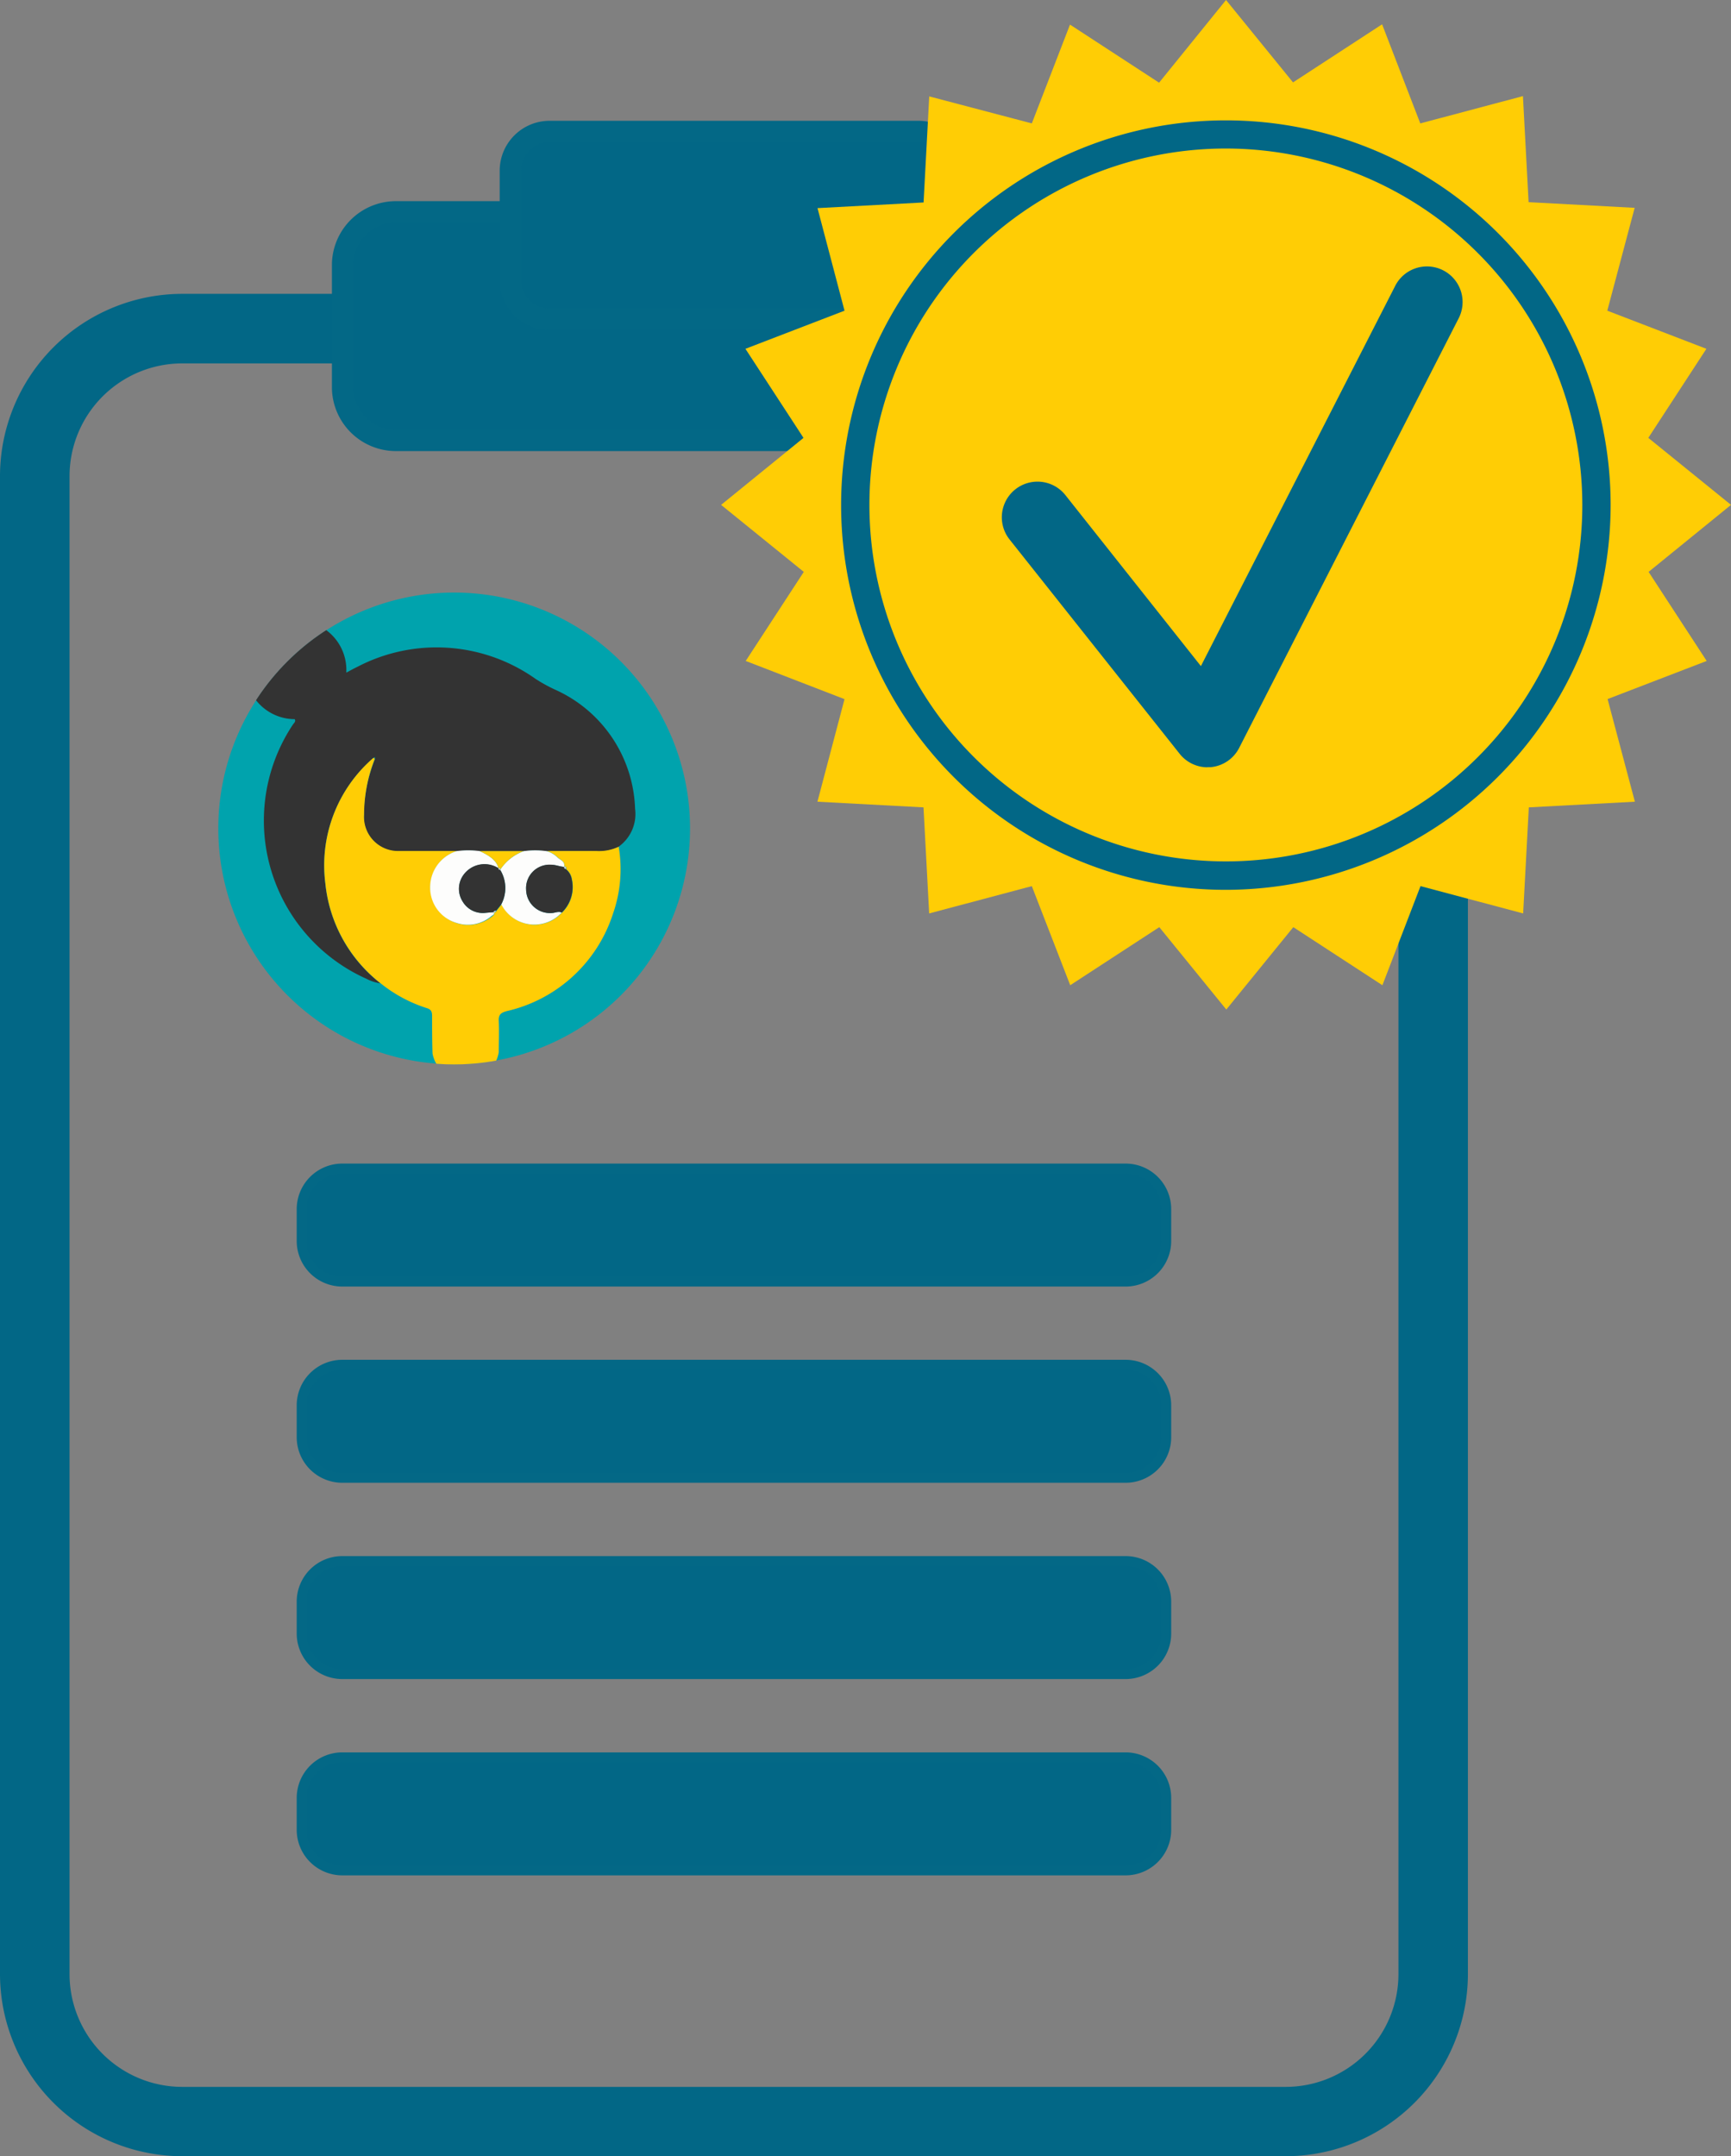 <svg id="Group_70" data-name="Group 70" xmlns="http://www.w3.org/2000/svg" xmlns:xlink="http://www.w3.org/1999/xlink" width="23.844" height="29.703" viewBox="0 0 23.844 29.703">
  <rect x="0" y="0" width="23.844" height="29.703" fill="#808080" stroke="none"/>
  <defs>
    <clipPath id="clip-path">
      <path id="Clip_2" data-name="Clip 2" d="M0,0H20.221V25.655H0Z" fill="none"/>
    </clipPath>
    <clipPath id="clip-path-2">
      <path id="Clip_16" data-name="Clip 16" d="M0,3.249A3.249,3.249,0,0,0,3.249,6.5h0A3.249,3.249,0,0,0,6.5,3.249h0A3.249,3.249,0,0,0,3.249,0h0A3.249,3.249,0,0,0,0,3.249" transform="translate(0 0)" fill="none"/>
    </clipPath>
    <clipPath id="clip-path-6">
      <path id="Clip_28" data-name="Clip 28" d="M0,3.249A3.249,3.249,0,0,0,3.249,6.5h0A3.249,3.249,0,0,0,6.5,3.249h0A3.249,3.249,0,0,0,3.249,0h0A3.249,3.249,0,0,0,0,3.249Z" transform="translate(0 0)" fill="none"/>
    </clipPath>
    <clipPath id="clip-path-12">
      <path id="Clip_63" data-name="Clip 63" d="M0,0H13.911V13.911H0Z" fill="none"/>
    </clipPath>
  </defs>
  <g id="Group_14" data-name="Group 14" transform="translate(0 1.664)">
    <g id="Group_3" data-name="Group 3" transform="translate(0 2.384)">
      <path id="Clip_2-2" data-name="Clip 2" d="M0,0H20.221V25.655H0Z" transform="translate(0 0)" fill="none"/>
      <g id="Group_3-2" data-name="Group 3" transform="translate(0 0)" clip-path="url(#clip-path)">
        <path id="Fill_1" data-name="Fill 1" d="M17.71,25.655H2.51A2.513,2.513,0,0,1,0,23.145V2.51A2.513,2.513,0,0,1,2.51,0h15.2a2.513,2.513,0,0,1,2.51,2.51V23.145A2.513,2.513,0,0,1,17.71,25.655ZM2.51.958A1.554,1.554,0,0,0,.958,2.51V23.145A1.554,1.554,0,0,0,2.51,24.7h15.2a1.554,1.554,0,0,0,1.553-1.553V2.51A1.554,1.554,0,0,0,17.71.958Z" transform="translate(0 0)" fill="#026786"/>
      </g>
    </g>
    <path id="Fill_4" data-name="Fill 4" d="M.733,3.148A.734.734,0,0,1,0,2.415V.733A.734.734,0,0,1,.733,0h9.316a.734.734,0,0,1,.733.733V2.415a.734.734,0,0,1-.733.733Z" transform="translate(4.719 1.254)" fill="#026786"/>
    <path id="Fill_6" data-name="Fill 6" d="M10.2,3.443H.88A.882.882,0,0,1,0,2.562V.881A.882.882,0,0,1,.88,0H10.2a.882.882,0,0,1,.88.881V2.562A.882.882,0,0,1,10.2,3.443ZM.88.294A.587.587,0,0,0,.294.881V2.562a.587.587,0,0,0,.586.586H10.2a.587.587,0,0,0,.586-.586V.881A.587.587,0,0,0,10.2.294Z" transform="translate(4.572 1.107)" fill="#036886"/>
    <path id="Fill_8" data-name="Fill 8" d="M.54,2.586A.541.541,0,0,1,0,2.046V.54A.541.541,0,0,1,.54,0H5.62a.541.541,0,0,1,.54.54V2.046a.541.541,0,0,1-.54.54Z" transform="translate(7.03 0.147)" fill="#026786"/>
    <path id="Fill_10" data-name="Fill 10" d="M5.768,2.881H.687A.688.688,0,0,1,0,2.194V.687A.688.688,0,0,1,.687,0h5.08a.688.688,0,0,1,.687.687V2.194A.688.688,0,0,1,5.768,2.881ZM.687.294A.393.393,0,0,0,.294.687V2.194a.393.393,0,0,0,.393.393h5.08a.393.393,0,0,0,.393-.393V.687A.393.393,0,0,0,5.768.294Z" transform="translate(6.883 0)" fill="#036886"/>
    <path id="Fill_12" data-name="Fill 12" d="M6.5,3.249A3.249,3.249,0,1,1,3.249,0,3.249,3.249,0,0,1,6.5,3.249" transform="translate(3.005 6.499)" fill="#00a3ad"/>
  </g>
  <g id="Group_45" data-name="Group 45" transform="translate(3.005 8.163)">
    <g id="Group_17" data-name="Group 17" transform="translate(0 0)">
      <path id="Clip_16-2" data-name="Clip 16" d="M0,3.249A3.249,3.249,0,0,0,3.249,6.5h0A3.249,3.249,0,0,0,6.5,3.249h0A3.249,3.249,0,0,0,3.249,0h0A3.249,3.249,0,0,0,0,3.249" transform="translate(0 0)" fill="none"/>
      <g id="Group_17-2" data-name="Group 17" clip-path="url(#clip-path-2)">
        <path id="Fill_15" data-name="Fill 15" d="M5.112,3.112a.553.553,0,0,0,.226-.522A1.864,1.864,0,0,0,4.229.946,2.218,2.218,0,0,1,3.973.805,2.358,2.358,0,0,0,1.511.636c-.047.022-.092.048-.151.079A.68.68,0,0,0,1.1.142.665.665,0,0,0,.6,0,.679.679,0,0,0,.65,1.356c.019.035-.013.054-.027.077a2.387,2.387,0,0,0,1.016,3.5.581.581,0,0,0,.191.062,2,2,0,0,1-.759-1.375,1.955,1.955,0,0,1,.663-1.73l.021-.011,0,.027a2.1,2.1,0,0,0-.153.77.469.469,0,0,0,.481.5l.8,0a1.257,1.257,0,0,1,.315,0H3.8a1.171,1.171,0,0,1,.316,0c.229,0,.458-.005.687,0a.629.629,0,0,0,.305-.059" transform="translate(0.405 0.388)" fill="#333"/>
      </g>
    </g>
    <g id="Group_20" data-name="Group 20" transform="translate(0 0)">
      <path id="Clip_19-2" data-name="Clip 19" d="M0,3.249A3.249,3.249,0,0,0,3.249,6.5h0A3.249,3.249,0,0,0,6.5,3.249h0A3.249,3.249,0,0,0,3.249,0h0A3.249,3.249,0,0,0,0,3.249" transform="translate(0 0)" fill="none"/>
      <g id="Group_20-2" data-name="Group 20" clip-path="url(#clip-path-2)">
        <path id="Fill_18" data-name="Fill 18" d="M4.052,1.225a.629.629,0,0,1-.305.059c-.229,0-.458,0-.687,0a.351.351,0,0,1,.145.082c.038.04.111.057.1.135v0c.034-.007.025.016.023.034a.221.221,0,0,1,.081.143.489.489,0,0,1-.137.455.512.512,0,0,1-.833-.113l-.07.088c-.007.015-.014.03-.036.023v0c.017.028-.008.04-.023.053a.521.521,0,0,1-.851-.4.522.522,0,0,1,.367-.5l-.8,0a.469.469,0,0,1-.481-.5A2.1,2.1,0,0,1,.692.016L.675,0A1.955,1.955,0,0,0,.012,1.73,2,2,0,0,0,.771,3.105a1.96,1.96,0,0,0,.64.344c.059.017.071.052.071.108,0,.172,0,.345.006.517a.456.456,0,0,0,.482.369A.462.462,0,0,0,2.4,4.057c0-.143.006-.286,0-.428-.006-.091.03-.118.113-.14A2.007,2.007,0,0,0,3.974,2.147a1.848,1.848,0,0,0,.078-.923" transform="translate(1.465 2.276)" fill="#ffcd05"/>
      </g>
    </g>
    <g id="Group_23" data-name="Group 23" transform="translate(0 0)">
      <path id="Clip_22-2" data-name="Clip 22" d="M0,3.249A3.249,3.249,0,0,0,3.249,6.5h0A3.249,3.249,0,0,0,6.5,3.249h0A3.249,3.249,0,0,0,3.249,0h0A3.249,3.249,0,0,0,0,3.249" transform="translate(0 0)" fill="none"/>
      <g id="Group_23-2" data-name="Group 23" clip-path="url(#clip-path-2)">
        <path id="Fill_21" data-name="Fill 21" d="M.367.01A.522.522,0,0,0,0,.509.505.505,0,0,0,.365,1,.5.5,0,0,0,.851.9C.867.892.892.88.875.851L.763.861A.321.321,0,0,1,.449.706a.326.326,0,0,1,0-.352A.358.358,0,0,1,.942.249C.921.154.842.082.682.01a1.258,1.258,0,0,0-.315,0" transform="translate(2.92 3.551)" fill="#fdfdfc"/>
      </g>
    </g>
    <g id="Group_26" data-name="Group 26" transform="translate(0 0)">
      <path id="Clip_25-2" data-name="Clip 25" d="M0,3.249A3.249,3.249,0,0,0,3.249,6.5h0A3.249,3.249,0,0,0,6.5,3.249h0A3.249,3.249,0,0,0,3.249,0h0A3.249,3.249,0,0,0,0,3.249" transform="translate(0 0)" fill="none"/>
      <g id="Group_26-2" data-name="Group 26" clip-path="url(#clip-path-2)">
        <path id="Fill_24" data-name="Fill 24" d="M.881.228C.9.15.823.133.785.093A.352.352,0,0,0,.641.011a1.171,1.171,0,0,0-.316,0A.659.659,0,0,0,0,.268.479.479,0,0,1,.016.744.512.512,0,0,0,.849.857C.8.836.761.861.717.863A.329.329,0,0,1,.358.541.323.323,0,0,1,.705.2C.767.2.822.224.881.228" transform="translate(3.884 3.551)" fill="#fdfdfc"/>
      </g>
    </g>
    <g id="Group_29" data-name="Group 29" transform="translate(0 0)">
      <path id="Clip_28-2" data-name="Clip 28" d="M0,3.249A3.249,3.249,0,0,0,3.249,6.5h0A3.249,3.249,0,0,0,6.5,3.249h0A3.249,3.249,0,0,0,3.249,0h0A3.249,3.249,0,0,0,0,3.249Z" transform="translate(0 0)" fill="none"/>
      <g id="Group_29-2" data-name="Group 29" clip-path="url(#clip-path-6)">
        <path id="Fill_27" data-name="Fill 27" d="M.282.258A.658.658,0,0,1,.607,0H0C.16.072.239.144.261.239v0C.287.224.284.243.284.259Z" transform="translate(3.602 3.561)" fill="#ffcd05"/>
      </g>
    </g>
    <g id="Group_32" data-name="Group 32" transform="translate(0 0)">
      <path id="Clip_31-2" data-name="Clip 31" d="M0,3.249A3.249,3.249,0,0,0,3.249,6.5h0A3.249,3.249,0,0,0,6.5,3.249h0A3.249,3.249,0,0,0,3.249,0h0A3.249,3.249,0,0,0,0,3.249Z" transform="translate(0 0)" fill="none"/>
      <g id="Group_32-2" data-name="Group 32" clip-path="url(#clip-path-6)">
        <path id="Fill_30" data-name="Fill 30" d="M.523.03C.463.026.409,0,.347,0A.323.323,0,0,0,0,.343.329.329,0,0,0,.359.665C.4.663.446.638.491.659A.489.489,0,0,0,.628.2.221.221,0,0,0,.547.061C.532.055.518.048.524.027Z" transform="translate(4.242 3.749)" fill="#333"/>
      </g>
    </g>
    <g id="Group_35" data-name="Group 35" transform="translate(0 0)">
      <path id="Clip_34-2" data-name="Clip 34" d="M0,3.249A3.249,3.249,0,0,0,3.249,6.5h0A3.249,3.249,0,0,0,6.5,3.249h0A3.249,3.249,0,0,0,3.249,0h0A3.249,3.249,0,0,0,0,3.249" transform="translate(0 0)" fill="none"/>
      <g id="Group_35-2" data-name="Group 35" clip-path="url(#clip-path-2)">
        <path id="Fill_33" data-name="Fill 33" d="M.583.545A.479.479,0,0,0,.567.069h0C.553.071.543.066.545.048v0A.358.358,0,0,0,.051.156a.326.326,0,0,0,0,.352A.321.321,0,0,0,.366.663L.478.653v0C.48.634.5.634.513.633L.583.545" transform="translate(3.317 3.749)" fill="#333"/>
      </g>
    </g>
    <g id="Group_38" data-name="Group 38" transform="translate(0 0)">
      <path id="Clip_37-2" data-name="Clip 37" d="M0,3.249A3.249,3.249,0,0,0,3.249,6.5h0A3.249,3.249,0,0,0,6.5,3.249h0A3.249,3.249,0,0,0,3.249,0h0A3.249,3.249,0,0,0,0,3.249" transform="translate(0 0)" fill="none"/>
      <g id="Group_38-2" data-name="Group 38" clip-path="url(#clip-path-2)">
        <path id="Fill_36" data-name="Fill 36" d="M.156.139C.149.16.163.166.178.173.181.154.19.132.156.139" transform="translate(4.611 3.637)" fill="#cbcbcb"/>
      </g>
    </g>
    <g id="Group_41" data-name="Group 41" transform="translate(0 0)">
      <path id="Clip_40-2" data-name="Clip 40" d="M0,3.249A3.249,3.249,0,0,0,3.249,6.5h0A3.249,3.249,0,0,0,6.5,3.249h0A3.249,3.249,0,0,0,3.249,0h0A3.249,3.249,0,0,0,0,3.249" transform="translate(0 0)" fill="none"/>
      <g id="Group_41-2" data-name="Group 41" clip-path="url(#clip-path-2)">
        <path id="Fill_39" data-name="Fill 39" d="M.171.16C.155.16.139.161.136.183.157.191.164.175.171.16" transform="translate(3.658 4.223)" fill="#cbcbcb"/>
      </g>
    </g>
    <g id="Group_44" data-name="Group 44" transform="translate(0 0)">
      <path id="Clip_43-2" data-name="Clip 43" d="M0,3.249A3.249,3.249,0,0,0,3.249,6.5h0A3.249,3.249,0,0,0,6.5,3.249h0A3.249,3.249,0,0,0,3.249,0h0A3.249,3.249,0,0,0,0,3.249" transform="translate(0 0)" fill="none"/>
      <g id="Group_44-2" data-name="Group 44" clip-path="url(#clip-path-2)">
        <path id="Fill_42" data-name="Fill 42" d="M.161.16c0,.018.008.023.024.023C.185.166.188.147.161.16" transform="translate(3.7 3.638)" fill="#cbcbcb"/>
      </g>
    </g>
  </g>
  <g id="Group_69" data-name="Group 69" transform="translate(4.087)">
    <path id="Fill_46" data-name="Fill 46" d="M.559,1.557A.559.559,0,0,1,0,1V.559A.559.559,0,0,1,.559,0H11.351a.559.559,0,0,1,.559.559V1a.559.559,0,0,1-.559.559Z" transform="translate(0.069 16.097)" fill="#026786"/>
    <path id="Fill_48" data-name="Fill 48" d="M11.419,1.694H.627A.628.628,0,0,1,0,1.066V.627A.628.628,0,0,1,.627,0H11.419a.628.628,0,0,1,.627.627v.439A.628.628,0,0,1,11.419,1.694ZM.627.137a.491.491,0,0,0-.49.491v.439a.491.491,0,0,0,.49.49H11.419a.491.491,0,0,0,.491-.49V.627a.491.491,0,0,0-.491-.491Z" transform="translate(0 16.029)" fill="#036886"/>
    <path id="Fill_50" data-name="Fill 50" d="M.559,1.557A.56.56,0,0,1,0,1V.559A.559.559,0,0,1,.559,0H11.351a.559.559,0,0,1,.559.559V1a.56.56,0,0,1-.559.559Z" transform="translate(0.069 18.801)" fill="#026786"/>
    <path id="Fill_52" data-name="Fill 52" d="M11.419,1.694H.627A.628.628,0,0,1,0,1.066V.627A.628.628,0,0,1,.627,0H11.419a.628.628,0,0,1,.627.627v.439A.628.628,0,0,1,11.419,1.694ZM.627.137a.491.491,0,0,0-.49.491v.439a.491.491,0,0,0,.49.49H11.419a.491.491,0,0,0,.491-.49V.627a.491.491,0,0,0-.491-.491Z" transform="translate(0 18.732)" fill="#036886"/>
    <path id="Fill_54" data-name="Fill 54" d="M.559,1.557A.56.56,0,0,1,0,1V.559A.56.56,0,0,1,.559,0H11.351a.56.56,0,0,1,.559.559V1a.56.56,0,0,1-.559.559Z" transform="translate(0.069 21.505)" fill="#026786"/>
    <path id="Fill_56" data-name="Fill 56" d="M11.419,1.694H.627A.628.628,0,0,1,0,1.066V.627A.628.628,0,0,1,.627,0H11.419a.628.628,0,0,1,.627.627v.439A.628.628,0,0,1,11.419,1.694ZM.627.137a.491.491,0,0,0-.49.491v.439a.491.491,0,0,0,.49.49H11.419a.491.491,0,0,0,.491-.49V.627a.491.491,0,0,0-.491-.491Z" transform="translate(0 21.436)" fill="#036886"/>
    <path id="Fill_58" data-name="Fill 58" d="M.559,1.557A.559.559,0,0,1,0,1V.559A.56.56,0,0,1,.559,0H11.351a.56.56,0,0,1,.559.559V1a.559.559,0,0,1-.559.559Z" transform="translate(0.069 24.209)" fill="#026786"/>
    <path id="Fill_60" data-name="Fill 60" d="M11.419,1.694H.627A.628.628,0,0,1,0,1.066V.627A.628.628,0,0,1,.627,0H11.419a.628.628,0,0,1,.627.627v.439A.628.628,0,0,1,11.419,1.694ZM.627.137a.491.491,0,0,0-.49.491v.439a.491.491,0,0,0,.49.49H11.419a.491.491,0,0,0,.491-.49V.627a.491.491,0,0,0-.491-.491Z" transform="translate(0 24.14)" fill="#036886"/>
    <g id="Group_64" data-name="Group 64" transform="translate(5.846)">
      <path id="Clip_63-2" data-name="Clip 63" d="M0,0H13.911V13.911H0Z" transform="translate(0)" fill="none"/>
      <g id="Group_64-2" data-name="Group 64" transform="translate(0)" clip-path="url(#clip-path-12)">
        <path id="Fill_62" data-name="Fill 62" d="M13.911,6.955l-1.135.923.8,1.227-1.365.525.376,1.414-1.461.078-.078,1.461-1.414-.376-.525,1.365-1.227-.8-.923,1.135-.923-1.135-1.227.8L4.28,12.207l-1.414.376-.078-1.461-1.461-.078L1.7,9.631.339,9.105l.8-1.227L0,6.955l1.135-.923-.8-1.227L1.7,4.28,1.328,2.867l1.461-.078.078-1.461L4.28,1.7,4.806.339l1.227.8L6.955,0l.923,1.135,1.227-.8L9.631,1.7l1.414-.376.078,1.461,1.461.078L12.207,4.28l1.365.525-.8,1.227Z" transform="translate(0 0)" fill="#ffcd05"/>
      </g>
    </g>
    <path id="Fill_65" data-name="Fill 65" d="M2.831,6.889A.491.491,0,0,1,2.447,6.7L.106,3.75a.491.491,0,1,1,.77-.61L2.742,5.495,5.413.268a.491.491,0,1,1,.874.447L3.269,6.622a.491.491,0,0,1-.389.265l-.049,0" transform="translate(9.713 3.681)" fill="#026786"/>
    <path id="Fill_67" data-name="Fill 67" d="M5.3,10.605a5.3,5.3,0,1,1,5.3-5.3A5.308,5.308,0,0,1,5.3,10.605ZM5.3.393a4.91,4.91,0,1,0,4.91,4.91A4.915,4.915,0,0,0,5.3.393Z" transform="translate(7.499 1.653)" fill="#026786"/>
  </g>
</svg>
